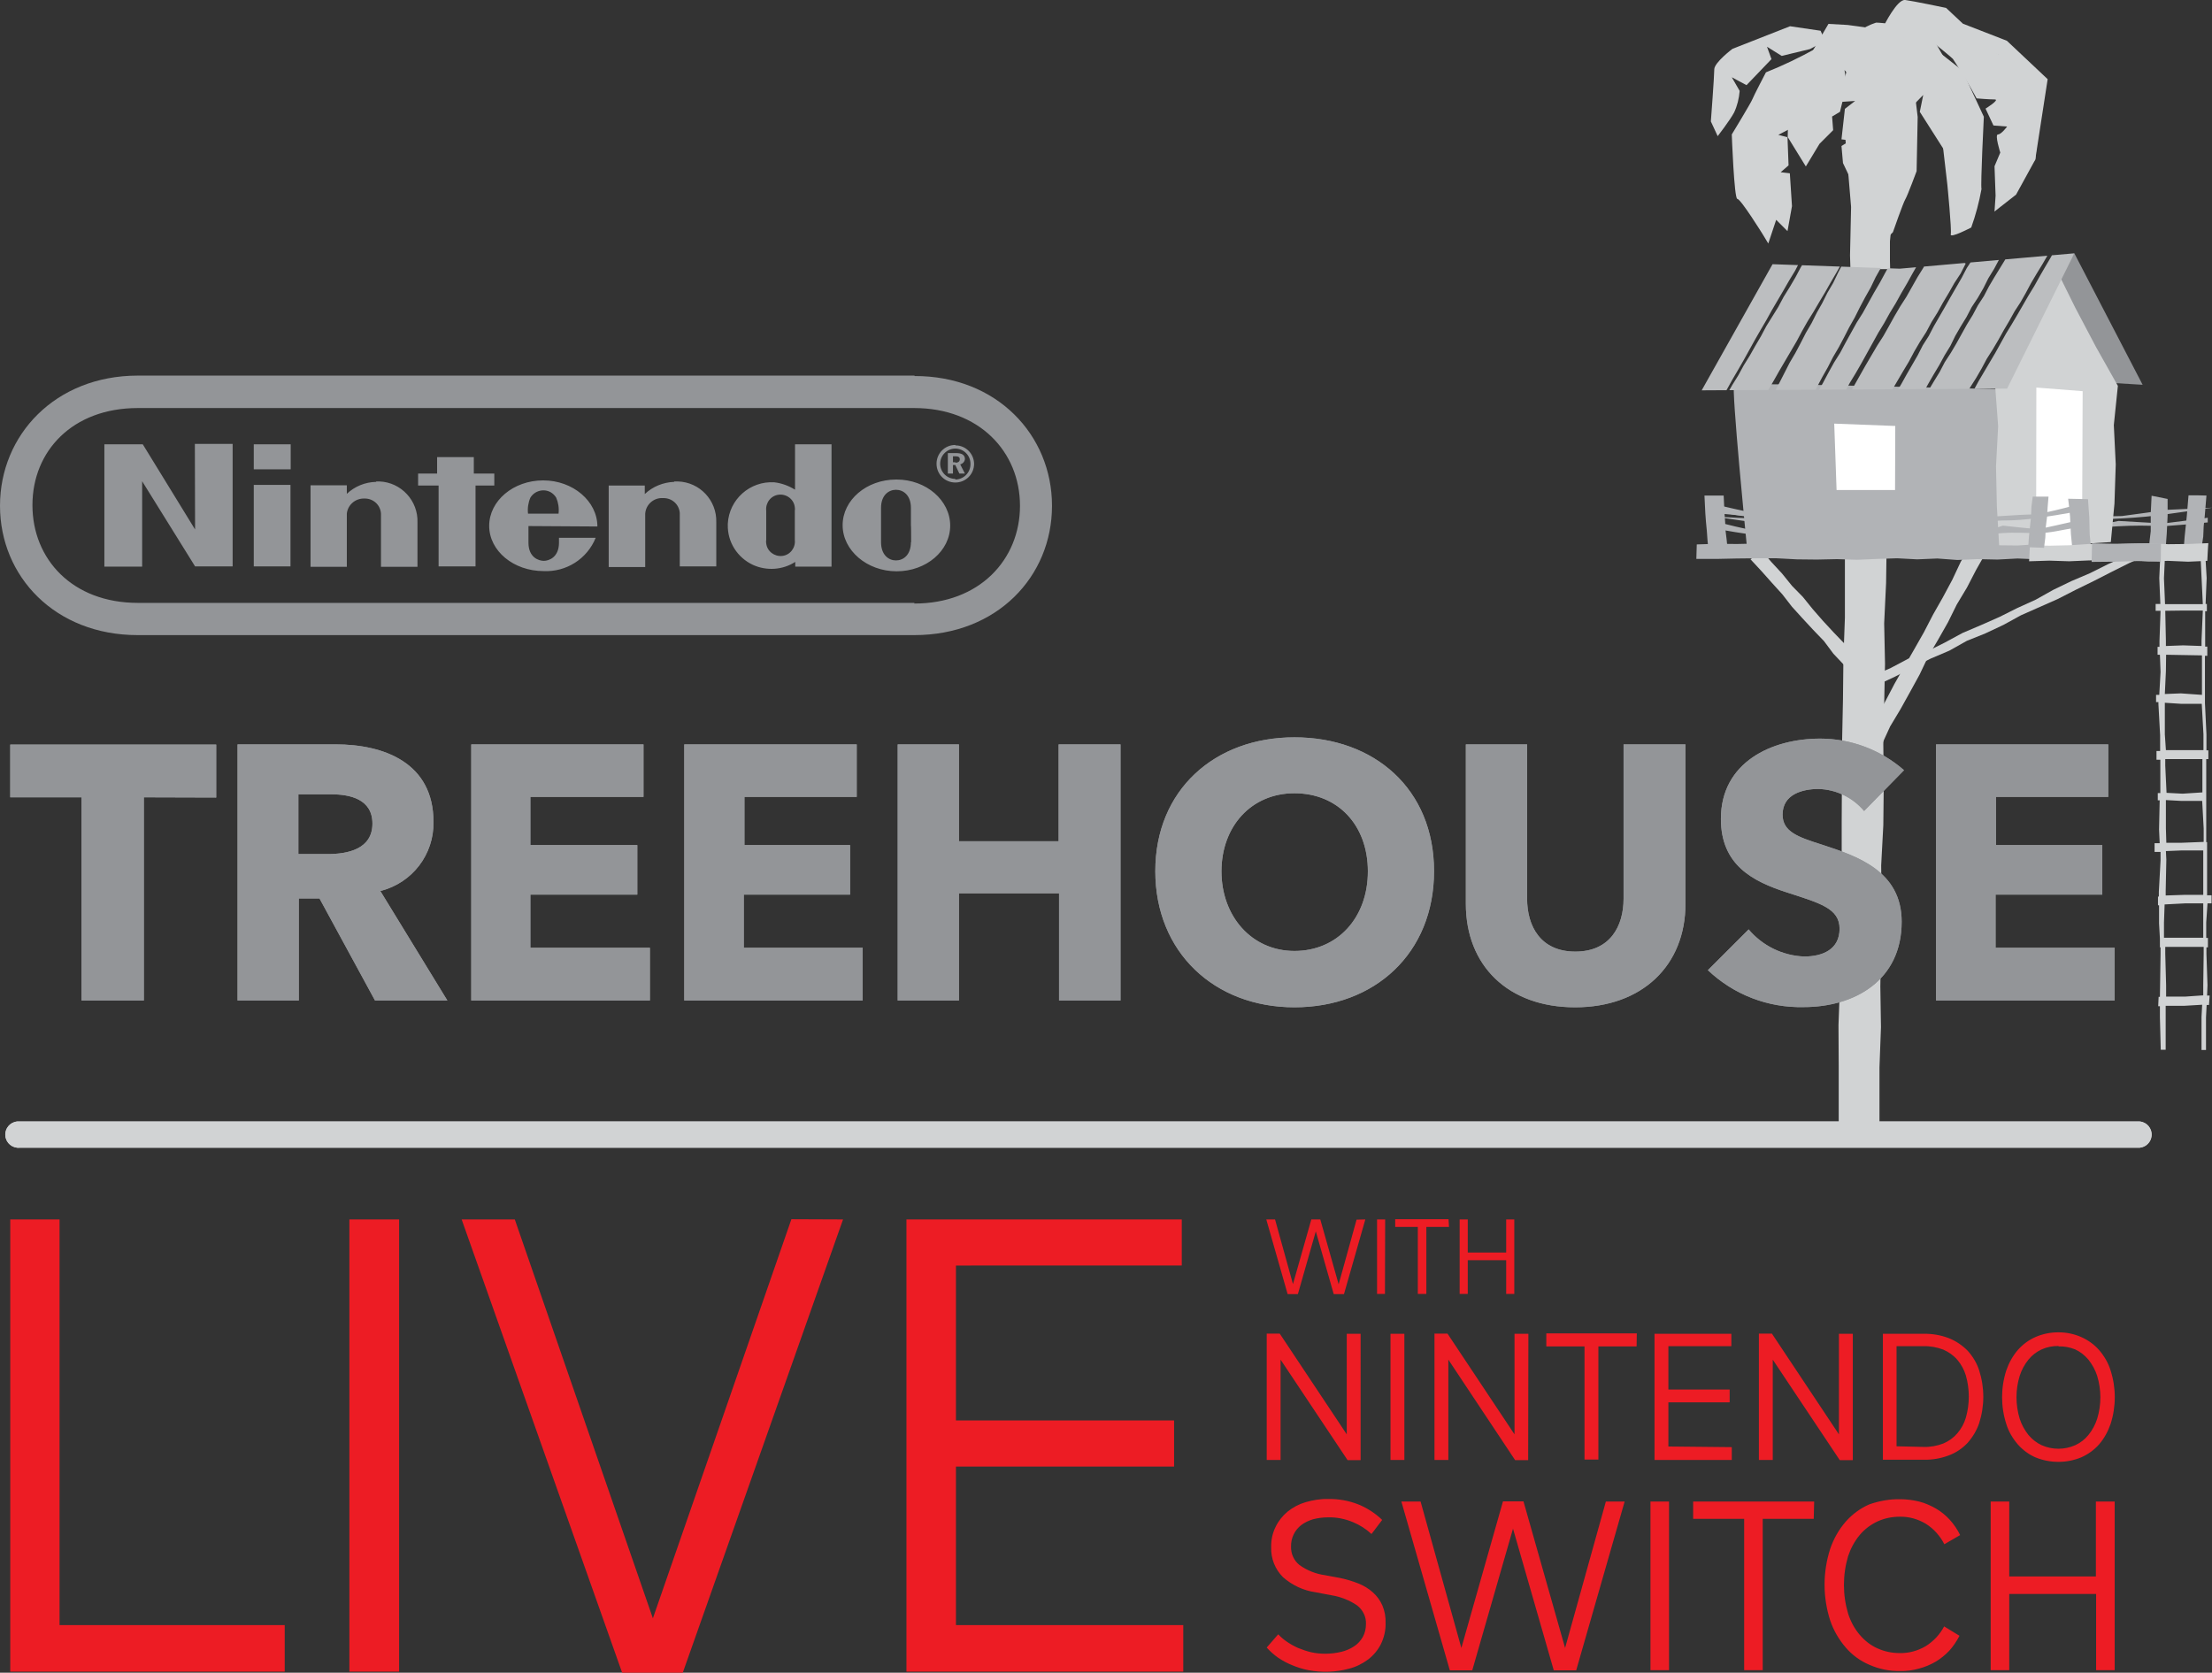 <?xml version="1.0" encoding="utf-8"?>
<svg version="1.1" xmlns="http://www.w3.org/2000/svg" xmlns:xlink="http://www.w3.org/1999/xlink" x="0px" y="0px"
	 viewBox="0 0 1036.4 783.8" style="enable-background:new 0 0 1036.4 783.8;" xml:space="preserve">
<rect x="0" y="0" width="1036.4" height="783.8" fill="#333333" stroke="none"/>
<style type="text/css">
	.st0{fill:#B1B3B6;}
	.st1{fill:#939598;}
	.st2{fill:#D1D3D4;}
	.st3{fill:#FFFFFF;}
	.st4{clip-path:url(#SVGID_2_);fill:#BCBEC0;}
	.st5{fill:#ED1C24;}
</style>
<path class="st0" d="M803.4,242.1c7,1.1,14,2,20.9,3c7,0.9,14,1.6,21,2c7,0.4,14,0.7,21,0.9c7,0.2,14,0.4,21,0.5h42.1
	c7-0.2,14-0.4,21-0.7c7-0.3,14-0.5,21-0.5c7,0,14-0.2,21-0.7c7-0.4,14-0.4,21,0c7-0.5,14-1.1,21-1.8v-2.2c-7,1-14,1.8-20.9,2.7
	c-7-0.4-14-0.8-20.9-1.2c-7,1.4-14,2.8-21,4.1c-7-0.5-14-1-21-1.6h-21c-7,0.8-14,1.5-21,2.2c-7-0.5-14-1.1-21-1.8
	c-7,0-14-0.1-21-0.4c-7-0.3-14-0.5-21-0.6c-7-0.9-14-1.9-21-2.9c-7-0.3-13.9-0.6-20.9-1L803.4,242.1z"/>
<path class="st0" d="M1036.4,237.9c-7,1.1-14,2-20.9,3s-14,1.6-21,2c-7,0.4-14,0.7-21,0.9c-7,0.2-14,0.4-21,0.5h-42.1
	c-7-0.2-14-0.4-21-0.7c-7-0.3-14-0.5-21-0.5c-7,0-14-0.2-21-0.7c-7-0.4-14-0.4-21,0c-7-0.5-14-1.1-21-1.8v-2.2c7,1,14,1.8,20.9,2.7
	c7-0.4,14-0.8,20.9-1.2c7,1.4,14,2.8,21,4.1c7-0.5,14-1,21-1.6h21c7,0.8,14,1.5,21,2.2c7-0.5,14-1.1,21-1.8c7,0,14-0.1,21-0.4
	c7-0.3,14-0.5,21-0.6c7-0.9,14-1.9,21-2.9c6.9-0.3,13.9-0.6,20.9-1L1036.4,237.9z"/>
<path class="st0" d="M1031.6,256.1l-4.1,0l-4.3,0.1l0.4-4.9l0.5-4.8l0.5-4.8l0.4-4.8l0.4-4.8l4.2,0l4.2,0.1l-0.4,4.8l-0.4,4.8
	l-0.5,4.8l-0.2,4.8L1031.6,256.1L1031.6,256.1z"/>
<path class="st1" d="M971.9,118.7l32,61.6l-72-4.3L971.9,118.7L971.9,118.7z"/>
<path class="st0" d="M937.4,259l-119-3.7c0,0-7.3-73.7-5.9-75c1.4-1.3,127.7,2.2,127.7,2.2L937.4,259z"/>
<path class="st2" d="M936.7,256.1l-1.1-18.9l-0.4-18.7l1-18.8l-1.4-18.8l10-18.4l8.1-19.4l10.2-17.6l9.2,18.6l9.7,18.4l10.3,18.3
	l-1.9,18.4l0.9,18.4l-0.6,18.4L989,254l-17,1.1l-17.6,0.9L936.7,256.1L936.7,256.1z M885.6,126.1l-0.1-4l0-9l0.9-9l0.3-61.5
	l-9.4,3.5l-13.2,12.6l3.2,38.3l-0.5,22.7l0.2,6.4C867.1,126.1,885.6,126.1,885.6,126.1z M880.6,530.1l0-29.9l0.7-18.9l-0.3-19
	l0.3-18.9l0.3-18.9l-0.2-19l1-18.8l0.2-18.9l-0.2-19l0.4-18.9l0.4-18.9l-0.4-18.9l0.9-18.9l0.2-14.3h-19.5l0,11.5l0,19.1l-0.7,19.1
	l-0.2,19.1l-0.4,19.1l-0.1,19.1l-0.1,19.1l0,19.1l-0.8,19l0.1,19.1l-0.1,19.1l-0.7,19l0.1,19.1l0,29.9L880.6,530.1L880.6,530.1z"/>
<path class="st2" d="M825.3,257.9l4.7,5.5l5,5.4l4.6,5.7l5.1,5.2l4.6,5.7l4.8,5.5l5,5.4l5.1,5.3l4.8,5.6l4.5,5.7l-4.6,4l-4.9-5.3
	l-5-5.3l-4.4-5.9l-5.1-5.3l-5-5.4l-4.9-5.4l-4.5-5.8l-4.9-5.4l-4.9-5.5l-5.1-5.5L825.3,257.9L825.3,257.9z M930.5,258.9l-4.6,8.1
	l-4.3,8.3l-4.8,8l-4.1,8.3l-4.6,8.1l-4.7,8l-4,8.4l-4.5,8.2l-4.5,8.1l-4.8,8l-3.9,8.5l-4.9,7.9l-7-3.5l4.9-8.1l4.1-8.4l4.5-8.1
	l4.3-8.2l4.6-8.1l4.6-8l4.6-8.1l4.3-8.3l4.6-8.1l4.4-8.2l4-8.5l4.8-7.8L930.5,258.9L930.5,258.9z"/>
<path class="st0" d="M809.4,257l-4.5,0h-4.5l-0.4-4.2l-0.3-4.2l-0.4-4.1l-0.3-4.1l-0.2-4.1l-0.2-4.1l4.5,0l4.5,0l0.2,4.2l0.2,4.2
	l0.3,4.1l0.2,4.1l0.5,4.1L809.4,257L809.4,257z"/>
<path class="st3" d="M954,251.8l0.1-70.2l21.7,1.7l-0.3,72.2l-22,1.8L954,251.8L954,251.8z"/>
<path class="st0" d="M979.9,258.6l-4.4-0.1l-4.4,0l-0.4-4.1l-0.4-4.1l-0.2-4.1l-0.2-4.1l-0.4-4.2l-0.5-4.2l4.7,0.1l4.6,0.1l0.3,4.2
	l0.3,4.2l0.1,4.1l0.1,4.1l0.4,4.1L979.9,258.6L979.9,258.6z M1014.6,258.3l-7.8-1l0.4-4.2l0.5-4.2v-8.2l0.2-4.2l0.2-4.2l7.5,1.5l0,8
	l-0.2,4.1l-0.2,4.1l-0.3,4.1L1014.6,258.3L1014.6,258.3z"/>
<path class="st2" d="M1006.3,260l-8.6,3.8l-8.4,4.2l-8.4,4.3l-8.4,4.1l-8.4,4.3l-8.6,3.8l-8.6,3.8l-8.2,4.5l-8.5,4l-8.7,3.5
	l-8.2,4.6l-8.7,3.7l-8.4,4.2l-8.4,4.3l-8.6,4l-8.6,3.5l-1.5-3.2l8-4.6l8.6-3.7l8.3-4.4l8.8-3.4l8.4-4.2l8.3-4.5l8.7-3.7l8.6-3.8
	l8.4-4.2l8.6-3.9l8.2-4.6l8.5-4.1l8.7-3.7l8.4-4.2l8.6-3.9l8.5-4.1L1006.3,260L1006.3,260z"/>
<path class="st0" d="M954.8,262.1l-9.5-0.4l-9.4,0.5l-9.4-0.2l-9.4,0.4l-9.4-0.7l-9.4,0.4l-9.4-0.5l-9.4,0.3l-9.4,0.4l-9.4-0.3
	l-9.4,0.2l-9.4-0.1l-9.4-0.5l-9.4,0l-9.4,0.1l-9.4,0.2h-9.5l0.2-6.8l9.3-0.3l9.4,0.1l9.4-0.2l9.4,0l9.4,0.3l9.4,0.2l9.4-0.2l9.4-0.1
	l9.4,0.2h9.4l9.4-0.1l9.4,0.2l9.4-0.2l9.4,0.5l9.4,0l9.4,0.1l9.6-0.6L954.8,262.1z"/>
<path class="st2" d="M1034.3,423.3h1.9v-3.8h-2.1v-24.9h-0.4v-38.9h1v-4.1h-0.9v-7.5l-0.7-14.6v-22.2h1.1V303h-1v-16.6h0.8v-3.4
	h-0.6l0.5-12.1l-0.9-15.3h-2.2l1.3,27.5h-17.7l-0.5-12.1l0.7-15.5h-2.2l-0.7,15.4l0.5,12.1h-2.2v3.2h2.3l-0.5,14.1v2.8h-0.9v3.7h1.1
	l0.3,8.1l-0.6,10.7h-1.5v3.4h1.1v0.9l0.8,14.6v7.4h-1.7v4.1h1.8v15.6h-1.2v3.4h0.9l-0.3,13.6l0.3,6.5h-2.4v4.1h2.8v4l-0.8,14.7v2.2
	h-0.4v4.1h0.5v8.5l0.4,7.1v4.1h0.3v3.4l-0.3,19.8h-0.6l-0.2,4.4h0.8v5.1l0.4,15.3h2.3v-20.6h8.7l8.4-0.5l-0.3,5.7v15.5h2.1v-15.3
	l0.3-5.8h1.1l0.3-4.4h-1.2l0.2-4.8l-0.5-14.7v-3.1h0.7v-4.4h-0.8v-7.3L1034.3,423.3z M1032.3,432.3v7.1h-18.4v-7.1l0.3-8.5l9.6-0.5
	h8.5V432.3z M1032.3,461.6v4.8l-8.6,0.6h-8.8v-5.3l-0.4-14.7v-3.3h18v3.2L1032.3,461.6z M1014.8,398.8l7.3-0.3h10.2v20.8h-8.4
	l-9.2,0.3v-2.1l0.3-14.7L1014.8,398.8z M1014.8,388.2v-13.3l7.4,0.4h9.6l0.7,12.9v6.3l-10.2,0.4h-7.3L1014.8,388.2z M1014.5,358.8
	v-3.1h17.4v15.6l-9.3,0.6l-7.5-0.4L1014.5,358.8z M1014.3,344.1v-14.8l7.7,0.5h9.6l0.8,14.3v7.4h-17.6L1014.3,344.1z M1014.9,306.8
	l16.8,0.3v18.5l-9.9-0.7l-7.5,0.3l0.5-10.7L1014.9,306.8z M1022.5,286.1h9.6l-0.6,14v2.6l-8.6-0.3l-8.1,0.3v-2.5l-0.3-14
	L1022.5,286.1z"/>
<path class="st2" d="M1034.2,262.8l-9,0.4l-9.3-0.4l-9.3,0.2l-9.2-0.5l-9.3,0l-9.3,0.1l-9.3,0.4l-9.3-0.3l-9.5,0.3l0.4-7.5l9.2,0.2
	l9.3-0.2l9.2-0.6l9.3,0.2l9.3-0.3l9.3-0.2l9.3,0.4l9.3-0.1l9.4-0.4C1034.6,254.5,1034.2,262.8,1034.2,262.8z"/>
<path class="st1" d="M91.4,248.1l-24.5-39.9h-18v57.3h17.7v-40l24.8,39.9H109V208H91.3L91.4,248.1z M231.6,227.5v-5.6H222v-7.7
	h-17.2v7.7h-8.9v5.6h9.6v37.9h17.3v-37.9H231.6z M118.9,265.4h17.2v-38.2h-17.2V265.4z M118.9,219.9h17.3v-11.7h-17.3L118.9,219.9z
	 M419.9,224.7c-13.9,0-25.1,9.6-25.1,21.4c0,11.8,11.4,21.6,25.3,21.6s25.1-9.6,25.1-21.4c0-11.8-11.2-21.6-25.1-21.6L419.9,224.7z
	 M426.8,254c0,6.1-3.6,8.6-7,8.6s-7-2.5-7-8.6v-16c0-6,3.6-8.5,7-8.5s7,2.5,7,8.5v8.1c0.1,0.1,0.1,5.8,0.1,8L426.8,254z
	 M372.4,229.4c-2.9-1.8-6.2-3-9.6-3.4c-11.4-0.7-21.2,8-21.8,19.4c0,0.2,0,0.3,0,0.5c-0.2,8.1,4.5,15.4,11.8,18.8
	c6.4,2.9,13.9,2.4,19.8-1.4v2.2h17v-57.3h-17.1V229.4z M372.4,246.3v6.7c0.4,3.7-2.2,7.1-5.9,7.5c-3.7,0.4-7.1-2.2-7.5-5.9
	c-0.1-0.5-0.1-1.1,0-1.6v-13.7c-0.4-3.7,2.2-7.1,5.9-7.5c3.7-0.4,7.1,2.2,7.5,5.9c0.1,0.5,0.1,1.1,0,1.6V246.3z M176.2,225.8
	c-5.1,0.1-10,2.1-13.7,5.6v-4h-17v38.2h17v-25c0.5-4.1,4-7.1,8.2-7c4.1-0.1,7.5,2.9,7.8,7v25h17.1v-20.7
	c0.4-10.2-7.6-18.9-17.8-19.3c-0.5,0-1,0-1.5,0L176.2,225.8z M315.8,225.8c-5.1,0.2-10,2.2-13.7,5.7v-4h-16.9v38.2h17.1v-25
	c0.3-4.3,4-7.6,8.4-7.3c4.1-0.1,7.5,2.9,7.8,7v25h17.1v-20.7c0.3-10.2-7.7-18.8-18-19.1c-0.5,0-1.1,0-1.6,0L315.8,225.8z
	 M279.9,246.7c0-11.8-11.4-21.6-25.4-21.6c-14,0-25.3,9.6-25.3,21.3c0,11.8,11.5,21.2,25.5,21.2c10.6,0.5,20.4-5.7,24.4-15.6h-17.2
	v2.3c0,6.9-4.8,8.5-7.1,8.5s-7.2-1.5-7.2-8.5v-7.8L279.9,246.7z M248.5,233.2c2-3.3,6.3-4.4,9.6-2.5c1,0.6,1.9,1.5,2.5,2.5
	c1,2.3,1.4,4.9,1.1,7.5h-14.3C247.1,238.1,247.5,235.5,248.5,233.2z M452.1,215.1c0-1.9-1.4-2.8-4.2-2.8h-3.8v9.6h2.4v-4h1.1l1.9,4
	h2.6l-2.2-4.3C451.1,217.3,452,216.3,452.1,215.1z M447.6,216.6h-1.1v-2.8h1.1c1.4,0,2.1,0.4,2.1,1.4s-0.7,1.6-2,1.6L447.6,216.6z
	 M447.6,208.5c-4.9,0-8.8,3.9-8.8,8.8c0,4.9,3.9,8.8,8.8,8.8c4.9,0,8.8-3.9,8.8-8.8v0c-0.1-4.8-4-8.6-8.7-8.6L447.6,208.5z
	 M447.6,224.4c-3.9,0-7.1-3.2-7.1-7.1c0-3.9,3.2-7.1,7.1-7.1c3.9,0,7.1,3.2,7.1,7.1l0,0c0.1,3.9-2.9,7.2-6.9,7.4c-0.1,0-0.1,0-0.2,0
	L447.6,224.4z M428.5,176H64.4C25.9,176.1,0,203.8,0,237s25.9,60.6,64.5,60.6h363.9c38.7,0,64.5-27.4,64.5-60.6
	s-25.9-60.9-64.4-60.8V176z M428.5,282.5H64.6c-30.7,0-49.4-20.5-49.4-45.8c0-25.3,18.7-45.5,49.4-45.5h363.7
	c30.5,0,49.6,20.5,49.6,45.8s-19.1,45.9-49.6,45.8L428.5,282.5z"/>
<path class="st2" d="M1002.5,537.8H9.2c-3.4,0.3-6.4-2.2-6.7-5.6s2.2-6.4,5.6-6.7c0.4,0,0.7,0,1.1,0h993.3c3.4,0.3,5.9,3.3,5.6,6.7
	C1007.8,535.2,1005.5,537.5,1002.5,537.8z"/>
<path class="st2" d="M1002.5,537.8H9.2c-3.4,0.3-6.4-2.2-6.7-5.6s2.2-6.4,5.6-6.7c0.4,0,0.7,0,1.1,0h993.3c3.4,0.3,5.9,3.3,5.6,6.7
	C1007.8,535.2,1005.5,537.5,1002.5,537.8z"/>
<path class="st1" d="M67.4,373.6v95.2H38.2v-95.2H4.8v-24.7h96.5v24.8L67.4,373.6z M175.7,468.8l-26-47.8H140v47.8h-28.7v-120h45.9
	c23,0,45.9,8.8,45.9,36.3c0.3,15.3-10,28.7-24.9,32.4l31.4,51.3L175.7,468.8z M155.2,372.2h-15.4v28h13.7c9.6,0,21-2.4,21-14.3
	C174.5,374.4,163.9,372.2,155.2,372.2z M220.8,468.8v-120h80.7v24.6h-53V396h50.1v23.2h-50.1v24.9h56v24.7H220.8z M320.6,468.8v-120
	h80.8v24.6h-52.6V396h49.5v23.2h-49.8v24.9h55.7v24.7H320.6z M496.2,468.8v-50.2h-46.9v50.2h-28.7v-120h28.7v45.4H496v-45.4h29v120
	H496.2z M606.5,472c-37.5,0-65.2-25.8-65.2-63.8s27.8-62.7,65.2-62.7s65.4,24.2,65.4,62.7S644.1,472,606.5,472z M606.5,371.7
	c-20.3,0-34.2,15.6-34.2,36.6s14.1,37.3,34.2,37.3c20.2,0,34.4-15.6,34.4-37.3S626.8,371.7,606.5,371.7L606.5,371.7z M738,472
	c-31.5,0-51.2-19.6-51.2-48.5v-74.7h28.7v72.3c0,12.9,6.3,24.8,22.6,24.8c16.3,0,22.6-11.9,22.6-24.8v-72.3h29v74.7
	C789.7,452.4,769.4,472,738,472z M873.4,380c-5.3-6.3-13.1-10.1-21.4-10.3c-7.5,0-16.8,2.5-16.8,12c0,8,7.1,10.5,18.5,14.1
	c16.2,5.3,37.3,12.2,37.3,36.1c0,27.6-22.2,40-45.9,40c-16.7,0.4-32.8-5.8-44.9-17.3l19.1-19.1c6.5,7.7,15.9,12.3,26,12.7
	c8.8,0,16.6-3.4,16.6-13s-9.2-12-24.9-17.1c-15.7-5.1-30.7-12.7-30.7-34.4c0-26.6,23.9-37.6,46.5-37.6c14.5,0,28.4,5.3,39.3,14.8
	L873.4,380z M907.1,468.8v-120h80.7v24.6h-52.6V396h49.8v23.2h-50v24.9h55.8v24.7H907.1z"/>
<path class="st1" d="M67.4,373.6v95.2H38.2v-95.2H4.8v-24.7h96.5v24.8L67.4,373.6z M175.7,468.8l-26-47.8H140v47.8h-28.7v-120h45.9
	c23,0,45.9,8.8,45.9,36.3c0.3,15.3-10,28.7-24.9,32.4l31.4,51.3L175.7,468.8z M155.2,372.2h-15.4v28h13.7c9.6,0,21-2.4,21-14.3
	C174.5,374.4,163.9,372.2,155.2,372.2z M220.8,468.8v-120h80.7v24.6h-53V396h50.1v23.2h-50.1v24.9h56v24.7H220.8z M320.6,468.8v-120
	h80.8v24.6h-52.6V396h49.5v23.2h-49.8v24.9h55.7v24.7H320.6z M496.2,468.8v-50.2h-46.9v50.2h-28.7v-120h28.7v45.4H496v-45.4h29v120
	H496.2z M606.5,472c-37.5,0-65.2-25.8-65.2-63.8s27.8-62.7,65.2-62.7s65.4,24.2,65.4,62.7S644.1,472,606.5,472z M606.5,371.7
	c-20.3,0-34.2,15.6-34.2,36.6s14.1,37.3,34.2,37.3c20.2,0,34.4-15.6,34.4-37.3S626.8,371.7,606.5,371.7L606.5,371.7z M738,472
	c-31.5,0-51.2-19.6-51.2-48.5v-74.7h28.7v72.3c0,12.9,6.3,24.8,22.6,24.8c16.3,0,22.6-11.9,22.6-24.8v-72.3h29v74.7
	C789.7,452.4,769.4,472,738,472z M873.4,380c-5.3-6.3-13.1-10.1-21.4-10.3c-7.5,0-16.8,2.5-16.8,12c0,8,7.1,10.5,18.5,14.1
	c16.2,5.3,37.3,12.2,37.3,36.1c0,27.6-22.2,40-45.9,40c-16.7,0.4-32.8-5.8-44.9-17.3l19.1-19.1c6.5,7.7,15.9,12.3,26,12.7
	c8.8,0,16.6-3.4,16.6-13s-9.2-12-24.9-17.1c-15.7-5.1-30.7-12.7-30.7-34.4c0-26.6,23.9-37.6,46.5-37.6c14.5,0,28.4,5.3,39.3,14.8
	L873.4,380z M907.1,468.8v-120h80.7v24.6h-52.6V396h49.8v23.2h-50v24.9h55.8v24.7H907.1z"/>
<path class="st0" d="M957.7,256.7l-7.4-0.3l0.3-4.6l0.5-4.8l0.5-4.8l0.2-4.8l0.6-4.7h7.4l-0.4,4.8l-0.3,4.8l-0.6,4.8l-0.2,4.8
	L957.7,256.7L957.7,256.7z M1012.4,263.2l-10.7-0.3l-10.8,0.3l-10.9,0.1l0.2-8.7l10.7,0.2l10.8-0.2l10.8,0L1012.4,263.2
	L1012.4,263.2z"/>
<path class="st0" d="M971.5,240c-5.5,1-11.1,1.9-16.7,2.7c-5.6,0.8-11.1,1.2-16.7,1.2c-5.6,0.3-11.2,0.5-16.7,0.6
	c-5.6,0.1-11.2,0.1-16.7,0c-5.6-0.1-11.2-0.1-16.7,0c-5.6,0.1-11.2-0.2-16.7-0.8c-5.6,0-11.2-0.2-16.7-0.7c-5.6,0-11.1-0.5-16.7-0.9
	c-5.6-0.4-11.1,0-16.7,0s-11.2-1.5-16.7-2.4v-3.1c5.5,1.3,11.1,2.5,16.6,3.7c5.5-0.5,11.1-1.1,16.6-1.7c5.6,1.9,11.2,3.8,16.7,5.5
	c5.6-0.6,11.1-1.4,16.7-2.2h16.7c5.6,1.1,11.2,2.1,16.7,2.9c5.6-0.7,11.2-1.5,16.7-2.4c5.6,0,11.2-0.2,16.7-0.6
	c5.6-0.4,11.2-0.7,16.7-0.8c5.6-1.2,11.2-2.5,16.7-4L971.5,240z"/>
<path class="st0" d="M804.6,247.9c5.5,1,11.1,1.9,16.7,2.7c5.6,0.8,11.1,1.2,16.7,1.2c5.6,0.3,11.2,0.5,16.7,0.6
	c5.6,0.1,11.2,0.1,16.7,0c5.6-0.1,11.2-0.1,16.7,0c5.6,0.1,11.2-0.2,16.7-1c5.6,0,11.2-0.2,16.7-0.7c5.6,0,11.1-0.5,16.7-0.9
	c5.6-0.4,11.1,0,16.7,0s11.2-1.5,16.7-2.4v-3.1c-5.5,1.3-11.1,2.5-16.6,3.7c-5.5-0.5-11.1-1.1-16.6-1.7c-5.6,1.9-11.2,3.8-16.7,5.5
	c-5.6-0.6-11.1-1.4-16.7-2.2h-16.7c-5.6,1.1-11.2,2.1-16.7,2.9c-5.6-0.7-11.2-1.5-16.7-2.4c-5.6,0-11.2-0.2-16.7-0.6
	c-5.6-0.4-11.2-0.7-16.7-0.9c-5.6-1.2-11.2-2.5-16.7-4L804.6,247.9z"/>
<path class="st3" d="M887.9,229.6h-27.4l-1.1-31.1l28.6,1.1L887.9,229.6L887.9,229.6z"/>
<path class="st2" d="M853,14.4l-14.3-2.1l-27,10.6c0,0-8.5,6.4-8.5,9.6c0,3.2-1.6,24.4-1.6,24.4l3.2,6.9c0,0,5.8-7.5,7.7-11.1
	c1.5-3.2,2.3-6.6,2.6-10.1l-3.7-6.4l6.9,3.7l11.7-12.2l-2.1-5.8l6.9,4.3l13.2-3.2l7.2-3.8L853,14.4z"/>
<path class="st2" d="M865.7,11.7l-9-0.5L838.1,43l-0.5,21.2l8.5,13.8l6.4-10.6l6.4-6.4l-0.5-6.4l3.7-2.2l3.2-13.2l-1.1-6.4l3.7,4.3
	l5.3-10.1l-1.6-5.3l4.3,4.3l3.2-3.2l-5.3-10C873.7,12.8,865.7,11.7,865.7,11.7z"/>
<path class="st2" d="M879.3,29.7l-12.7-2.6l-4.8,20.7l7.4-0.5l-4.8,3.7l-1.6,14.3l4.3,0.5l-4.3,2.6l0.7,8c0,0,11.7,24.4,12.2,26
	c0.5,1.6,2.7,14.9,2.7,14.9l8.5-8.5c0,0,4.8-13.8,5.8-15.4s5.3-13.2,5.3-13.2l0.5-25.4l-2.1-17.5l-6.4-9.6L879.3,29.7z"/>
<path class="st2" d="M884.2,23.9l3.2-7.5l8.5-1.1l7.9-0.5l13.8,23.8v20.2l-3.2,17l-14.9-23.4l1.6-7.9l-4.2,4.3L884.2,23.9z"/>
<path class="st2" d="M887.4,24.4l-4.8-12.2c0,0,6.3-12.8,10.1-12.2c3.8,0.5,19.1,3.7,19.1,3.7l7.9,7.4l20.6,8l19.1,18l-5.8,37.6
	l-19.1,24.4l14.3-27.6L951,52l-5.3-17.5l-9.6-9l-14.3-5.3l-18-1.6l-13.3,4.3L887.4,24.4z"/>
<path class="st2" d="M897.5,13.3c0,0,15.4,12.2,17.5,14.3c4,6,7.7,12.2,11.1,18.5c0,0,5.8,0.5,8.5,0.5c2.6,0-4.3,4.3-4.3,4.3
	l3.7,7.9l6.4,0.5c0,0-2.7,3.7-4.3,3.7s1.1,8.5,1.1,8.5l-2.7,6.4l0.5,13.8l-0.5,7.4l10.1-7.9l9-16.4l2.1-22.8l-6.4-19.1
	c0,0-22.3-13.2-23.9-13.2s-29.7-4.3-29.7-4.3L897.5,13.3z M870.5,14.9c2.6-1.8,5.4-3.3,8.5-4.3c2.1,0,14.3,1.1,13.2,3.2
	c-0.5,4.4-0.5,8.8,0,13.2c-2.7,2.6-5.7,4.9-9,6.9c-6.4,0-12.8-0.4-19.1-1.1L870.5,14.9z M850.7,22.8c-7.6,4.2-15.3,7.9-23.3,11.1
	c0,0-5.8,11.1-6.4,12.7s-9.6,16.4-9.6,16.4s1.1,30.2,2.6,30.2c1.6,0,11.9,16.6,11.9,16.6l2.6,4.3l3.7-11.1l5.3,5.3l2.1-11.7l-1-15.4
	l-4.3-0.5l3.7-3.2l-0.5-13.2l-4.3-1.1l13.2-6.9l6.4-29.2L850.7,22.8z"/>
<path class="st2" d="M909.2,58.9l3.2,27.6c0,0,2.1,21.2,1.6,23.3c-0.5,2.1,9.6-3.2,9.6-3.2c2.1-5.9,3.7-11.9,4.8-18
	c-0.5-2.1,1.1-33.9,1.1-33.9l-10.1-21.7l-12.2-9.6L909.2,58.9z"/>
<g>
	<defs>
		<polygon id="SVGID_1_" points="797.3,182.9 940.4,182.1 971.9,118.7 890.1,125.9 830.5,123.8 797.3,182.9 		"/>
	</defs>
	<clipPath id="SVGID_2_">
		<use xlink:href="#SVGID_1_"  style="overflow:visible;"/>
	</clipPath>
	<path class="st4" d="M861.6,188.8l-5-2.5l-5-2.4l2.6-4.6l2.5-4.7l2.6-4.7l2.9-4.6l2.5-4.7l2.6-4.7l2.6-4.7l2.9-4.6l2.6-4.7l2.6-4.7
		l2.7-4.6l2.6-4.8l2.6-4.7l2.8-4.8l5,2.7l5.1,2.4l-2.7,4.7l-2.6,4.7l-2.7,4.6l-2.6,4.7l-2.8,4.6l-2.6,4.7l-2.8,4.6l-2.6,4.7
		l-2.6,4.7l-2.6,4.7l-2.7,4.7l-2.8,4.6l-2.6,4.8L861.6,188.8L861.6,188.8z M898.1,189.3l-4.9-2.5l-5.1-2.3l2.7-4.5l2.5-4.5l2.6-4.5
		l2.6-4.5l2.4-4.7l2.8-4.4l2.4-4.6l2.6-4.5l2.6-4.5l2.6-4.6l2.6-4.5l2.6-4.5l2.4-4.6l2.9-4.4l2.5-4.5l5,2.2l4.8,2.6l-2.4,4.5
		l-2.7,4.4l-2.3,4.6l-2.6,4.5l-2.9,4.4l-2.4,4.6l-2.7,4.4l-2.6,4.5l-2.3,4.7l-2.7,4.4l-2.5,4.6l-2.7,4.5l-2.6,4.5l-2.5,4.6
		L898.1,189.3L898.1,189.3z M806.3,187.2l-5.1-2.2l-5-2.6l2.8-4.7l2.6-4.6l2.6-4.7l2.8-4.6l2.5-4.7l2.7-4.7l2.7-4.6l2.6-4.7l2.8-4.6
		l2.7-4.7l2.6-4.7l2.6-4.7l2.8-4.6l2.6-4.7l5,2.5l4.9,2.5l-2.4,4.7l-2.8,4.6l-2.7,4.7l-2.7,4.6l-2.7,4.6l-2.6,4.7l-2.7,4.6l-2.7,4.7
		l-2.6,4.7l-2.6,4.7l-2.7,4.7l-2.7,4.6l-2.6,4.7L806.3,187.2L806.3,187.2z M823,191.8l-4.6-2.2l-4.6-2.4L809,185l2.7-4.7l2.8-4.5
		l2.5-4.6l2.8-4.5l2.6-4.6l2.7-4.6l2.5-4.7l2.8-4.5l2.8-4.5l2.5-4.7l2.8-4.5l2.7-4.6l2.5-4.7l2.8-4.6l2.7-4.6l4.6,2.3l4.6,2.5
		l4.6,2.3l-2.6,4.6l-2.7,4.6l-2.6,4.6l-2.7,4.5l-2.7,4.6l-2.8,4.5l-2.6,4.6l-2.5,4.7l-2.7,4.6l-2.7,4.6l-2.7,4.6l-2.6,4.6l-2.7,4.6
		l-2.8,4.6C825.7,187.3,823,191.8,823,191.8z M880.7,192.3l-4.9-2.4l-4.8-2.5l-4.8-2.5l2.7-4.5l2.6-4.6l2.6-4.6l2.7-4.6l2.7-4.6
		l2.9-4.5l2.6-4.6l2.6-4.7l2.7-4.6l2.9-4.5l2.6-4.6l2.6-4.6l2.8-4.5l2.5-4.7l2.8-4.7l4.9,2.6l4.9,2.4l4.7,2.5l-2.4,4.7l-2.9,4.4
		l-2.6,4.6l-2.7,4.5l-2.6,4.7l-2.8,4.5l-2.5,4.7l-2.9,4.5l-2.7,4.6l-2.5,4.7l-2.7,4.5l-2.7,4.6l-2.7,4.6l-2.9,4.5L880.7,192.3
		L880.7,192.3z M918.1,190.3l-4.9-2.2l-4.9-2.4l-4.9-2.5l2.7-4.5l2.7-4.4l2.4-4.6l2.8-4.3l2.6-4.4l2.5-4.5l2.5-4.5l2.7-4.4l2.4-4.5
		l2.8-4.3l2.4-4.6l2.6-4.4l2.7-4.4l2.7-4.4l2.5-4.5l2.6-4.4l4.8,2.4l4.8,2.5l4.9,2.4l-2.6,4.5l-2.7,4.4l-2.6,4.4l-2.4,4.5l-2.5,4.4
		l-2.8,4.3l-2.5,4.5l-2.6,4.4l-2.5,4.5l-2.6,4.4l-2.8,4.4l-2.4,4.5l-2.6,4.5l-2.8,4.4l-2.4,4.6L918.1,190.3L918.1,190.3z
		 M939.2,190.5l-5-2.5l-4.8-2.5l-4.7-2.6l2.4-4.4l2.6-4.4l2.6-4.4l2.6-4.4l2.5-4.5l2.5-4.5l2.7-4.4l2.6-4.4l2.6-4.5l2.6-4.5l2.7-4.4
		l2.5-4.5l2.6-4.5l2.6-4.4l2.5-4.5l2.7-4.5l4.8,2.7l5,2.2l4.8,2.5l-2.6,4.4l-2.6,4.5l-2.7,4.4l-2.3,4.6l-2.7,4.4l-2.8,4.3l-2.5,4.5
		l-2.6,4.5l-2.6,4.4l-2.5,4.5l-2.6,4.4l-2.7,4.4l-2.7,4.4l-2.3,4.6l-2.6,4.5C941.9,185.9,939.2,190.5,939.2,190.5z M843.6,195.6
		l-5-2.2l-5-2.4l-5.1-2.3l2.7-4.6l2.5-4.7l2.4-4.7l2.4-4.7l2.7-4.6l2.5-4.7l2.4-4.7l2.7-4.6l2.4-4.8l2.6-4.6l2.4-4.8l2.7-4.6
		l2.3-4.8l2.5-4.8l2.7-4.7l5.1,2.2l5,2.4l4.9,2.4l-2.6,4.6l-2.3,4.8l-2.6,4.6l-2.5,4.7l-2.4,4.8l-2.6,4.6l-2.4,4.7l-2.5,4.7
		l-2.7,4.6l-2.4,4.7l-2.6,4.6l-2.5,4.7l-2.3,4.8l-2.7,4.6L843.6,195.6L843.6,195.6z"/>
</g>
<path class="st5" d="M133.4,761.5v21.8H4.8V571.4h23.1v190.1H133.4z M187,783.3h-23.3V571.4H187L187,783.3z M395,571.4l-75.1,212.4
	h-28.4l-75.2-212.4h24.9l64.7,186.9l64.9-187L395,571.4z M554.4,761.7v21.6H424.7V571.4h129v21.6H447.9v72.6h102.2v21.6H447.9v74.3
	H554.4z M639.7,571.4l-10,35h-4.8l-8.4-29.4l-8.4,29.4h-4.8l-10-35h4.1l8.4,30.3l8.6-30.3h4.2l8.6,30.4l8.4-30.3L639.7,571.4z
	 M648.9,606.3h-3.7v-34.9h3.8L648.9,606.3z M678.9,574.9h-10.6v31.4h-4v-31.4h-10.6v-3.6h25L678.9,574.9z M709.5,571.4v34.9h-3.8
	v-15.8h-18v15.8h-3.8v-34.9h3.8v15.5h18v-15.5H709.5z M637.5,684.2h-6.1l-31.4-47.1v47h-6.5v-59.2h6.1l31.4,47.2V625h6.5
	L637.5,684.2z M658,684.1h-6.5V625h6.5V684.1z M716,684.2h-6.1l-31.3-47.1v47h-6.5v-59.2h6.1l31.4,47.2V625h6.5L716,684.2z
	 M766.8,630.9h-17.9v53h-6.5v-53h-17.9v-6.1h42.4L766.8,630.9z M811.4,678.1v6h-36.2V625h36v5.8h-29.5v20.3h28.7v6h-28.7v20.7
	L811.4,678.1z M868,684.2H862l-31.4-47.1v47h-6.5v-59.2h6.1l31.4,47.2V625h6.5V684.2z M901.3,625c4-0.1,8,0.6,11.7,2
	c3.3,1.3,6.3,3.3,8.8,5.8c2.5,2.7,4.4,5.9,5.5,9.3c2.6,8.1,2.6,16.7,0,24.8c-1.2,3.5-3.1,6.6-5.5,9.3c-2.5,2.6-5.5,4.6-8.8,5.8
	c-3.7,1.4-7.7,2.1-11.7,2h-19.1V625L901.3,625z M901.3,678c3.2,0.1,6.3-0.5,9.2-1.6c2.6-1.1,4.8-2.7,6.6-4.8c1.8-2.1,3.2-4.6,4-7.4
	c1.8-6.4,1.8-13.2,0-19.6c-0.8-2.7-2.2-5.3-4-7.4c-1.8-2.1-4.1-3.7-6.6-4.8c-2.9-1.1-6.1-1.7-9.2-1.6h-12.7v46.9L901.3,678z
	 M964.4,624.3c3.7,0,7.3,0.7,10.7,2.2c3.2,1.4,6.1,3.5,8.4,6.1c2.4,2.8,4.3,6,5.4,9.6c2.6,8.1,2.6,16.9,0,25c-1.2,3.5-3,6.8-5.4,9.6
	c-2.3,2.6-5.2,4.7-8.4,6.1c-6.8,2.8-14.5,2.8-21.4,0c-3.2-1.4-6-3.5-8.3-6.1c-2.4-2.8-4.3-6-5.4-9.6c-2.6-8.1-2.6-16.9,0-25
	c1.2-3.5,3-6.8,5.4-9.6c2.3-2.6,5.1-4.7,8.3-6.1C957.1,625,960.8,624.3,964.4,624.3z M964.4,630.7c-2.7,0-5.4,0.5-7.8,1.6
	c-2.4,1.1-4.5,2.7-6.2,4.8c-1.8,2.2-3.2,4.8-4.1,7.6c-2,6.5-2,13.5,0,20.1c0.9,2.8,2.3,5.3,4.1,7.6c1.7,2,3.8,3.7,6.2,4.8
	c5,2.2,10.7,2.2,15.7,0c2.4-1.1,4.5-2.7,6.2-4.8c1.8-2.2,3.2-4.8,4.1-7.6c2-6.5,2-13.5,0-20.1c-0.9-2.8-2.3-5.3-4.1-7.6
	c-1.7-2-3.8-3.7-6.2-4.8c-2.5-1-5.2-1.5-7.8-1.4V630.7z M642.6,718.8c-2.6-2.4-5.6-4.3-8.8-5.6c-3.6-1.5-7.6-2.3-11.5-2.2
	c-2.4,0-4.8,0.3-7.1,0.9c-2,0.6-3.9,1.5-5.5,2.7c-3.1,2.4-4.9,6.1-4.8,10.1c-0.1,3.3,1.3,6.5,3.9,8.6c3.6,2.6,7.7,4.2,12,4.8l7,1.3
	c3,0.6,5.9,1.5,8.7,2.6c2.5,1,4.8,2.4,6.8,4.2c1.9,1.7,3.4,3.8,4.4,6.1c1.1,2.6,1.6,5.4,1.5,8.2c0.1,3.4-0.7,6.8-2.2,9.9
	c-1.4,2.8-3.5,5.3-6,7.2c-2.7,2-5.7,3.5-8.9,4.3c-6.2,1.7-12.8,1.9-19.1,0.7c-2.6-0.5-5.1-1.3-7.5-2.3c-2.3-0.9-4.5-2.1-6.6-3.5
	c-2-1.4-3.8-3-5.4-4.8l5.4-6.2c1.2,1.3,2.6,2.5,4.1,3.5c1.6,1.1,3.4,2.1,5.2,2.9c2,0.8,4,1.5,6.1,2c2.2,0.5,4.4,0.7,6.7,0.7
	c2.5,0,5-0.3,7.5-0.9c2.1-0.5,4.2-1.4,6-2.6c1.7-1.1,3-2.6,4-4.3c1-1.8,1.5-3.9,1.5-6c0.2-3.4-1.4-6.7-4.1-8.8
	c-3.6-2.5-7.8-4.1-12.1-4.8l-7.4-1.4c-5.7-0.8-11-3.3-15.3-7.1c-3.7-3.7-5.7-8.8-5.5-14c-0.1-3.3,0.6-6.6,2.1-9.6
	c1.3-2.7,3.2-5.1,5.6-7.1c2.5-2,5.3-3.5,8.4-4.4c3.4-1,7-1.6,10.6-1.5c4.9-0.1,9.8,0.8,14.3,2.6c4.1,1.7,7.8,4.1,11,7.2L642.6,718.8
	z M761.2,703.6l-22.7,79.1H728l-19.1-66.4l-19.1,66.4h-10.5l-22.7-79.1h9l19.1,68.6l19.5-68.7h9.6l19.5,68.7l19.1-68.6L761.2,703.6z
	 M782,782.6h-8.7v-79h8.7V782.6z M849.8,711.7h-23.9v70.9h-8.7v-70.9h-23.9v-8.1H850L849.8,711.7z M890.3,702.5c3,0,6,0.4,8.9,1.1
	c2.8,0.7,5.4,1.9,7.9,3.3c2.4,1.4,4.6,3.2,6.5,5.3c1.9,2.1,3.5,4.5,4.8,7.1l-7.4,4.3c-2-3.9-4.9-7.2-8.7-9.6
	c-3.7-2.2-7.9-3.4-12.2-3.3c-3.6,0-7.1,0.7-10.4,2.2c-3.2,1.5-6,3.6-8.3,6.3c-2.5,3-4.3,6.4-5.5,10c-2.6,8.8-2.6,18.1,0,26.9
	c1.2,3.7,3,7.1,5.5,10c2.3,2.7,5.1,4.9,8.3,6.3c3.3,1.5,6.8,2.2,10.4,2.2c4.3,0.1,8.5-1.1,12.1-3.2c3.7-2.3,6.7-5.5,8.7-9.3l7.2,4.4
	c-1.3,2.5-2.9,4.9-4.8,7c-1.9,2-4.1,3.8-6.5,5.2c-2.4,1.4-5.1,2.5-7.8,3.2c-2.9,0.8-5.8,1.2-8.8,1.1c-4.9,0.1-9.8-0.9-14.3-2.9
	c-4.3-1.8-8.1-4.6-11.1-8.1c-3.2-3.7-5.7-8-7.3-12.7c-3.5-10.9-3.5-22.6,0-33.5c1.6-4.7,4-9,7.3-12.8c3.1-3.5,6.9-6.3,11.1-8.1
	C880.5,703.3,885.4,702.4,890.3,702.5L890.3,702.5z M990.8,703.6v79h-8.7v-35.7h-40.7v35.7h-8.7v-79h8.7v35.1h40.6v-35.1H990.8z"/>
</svg>